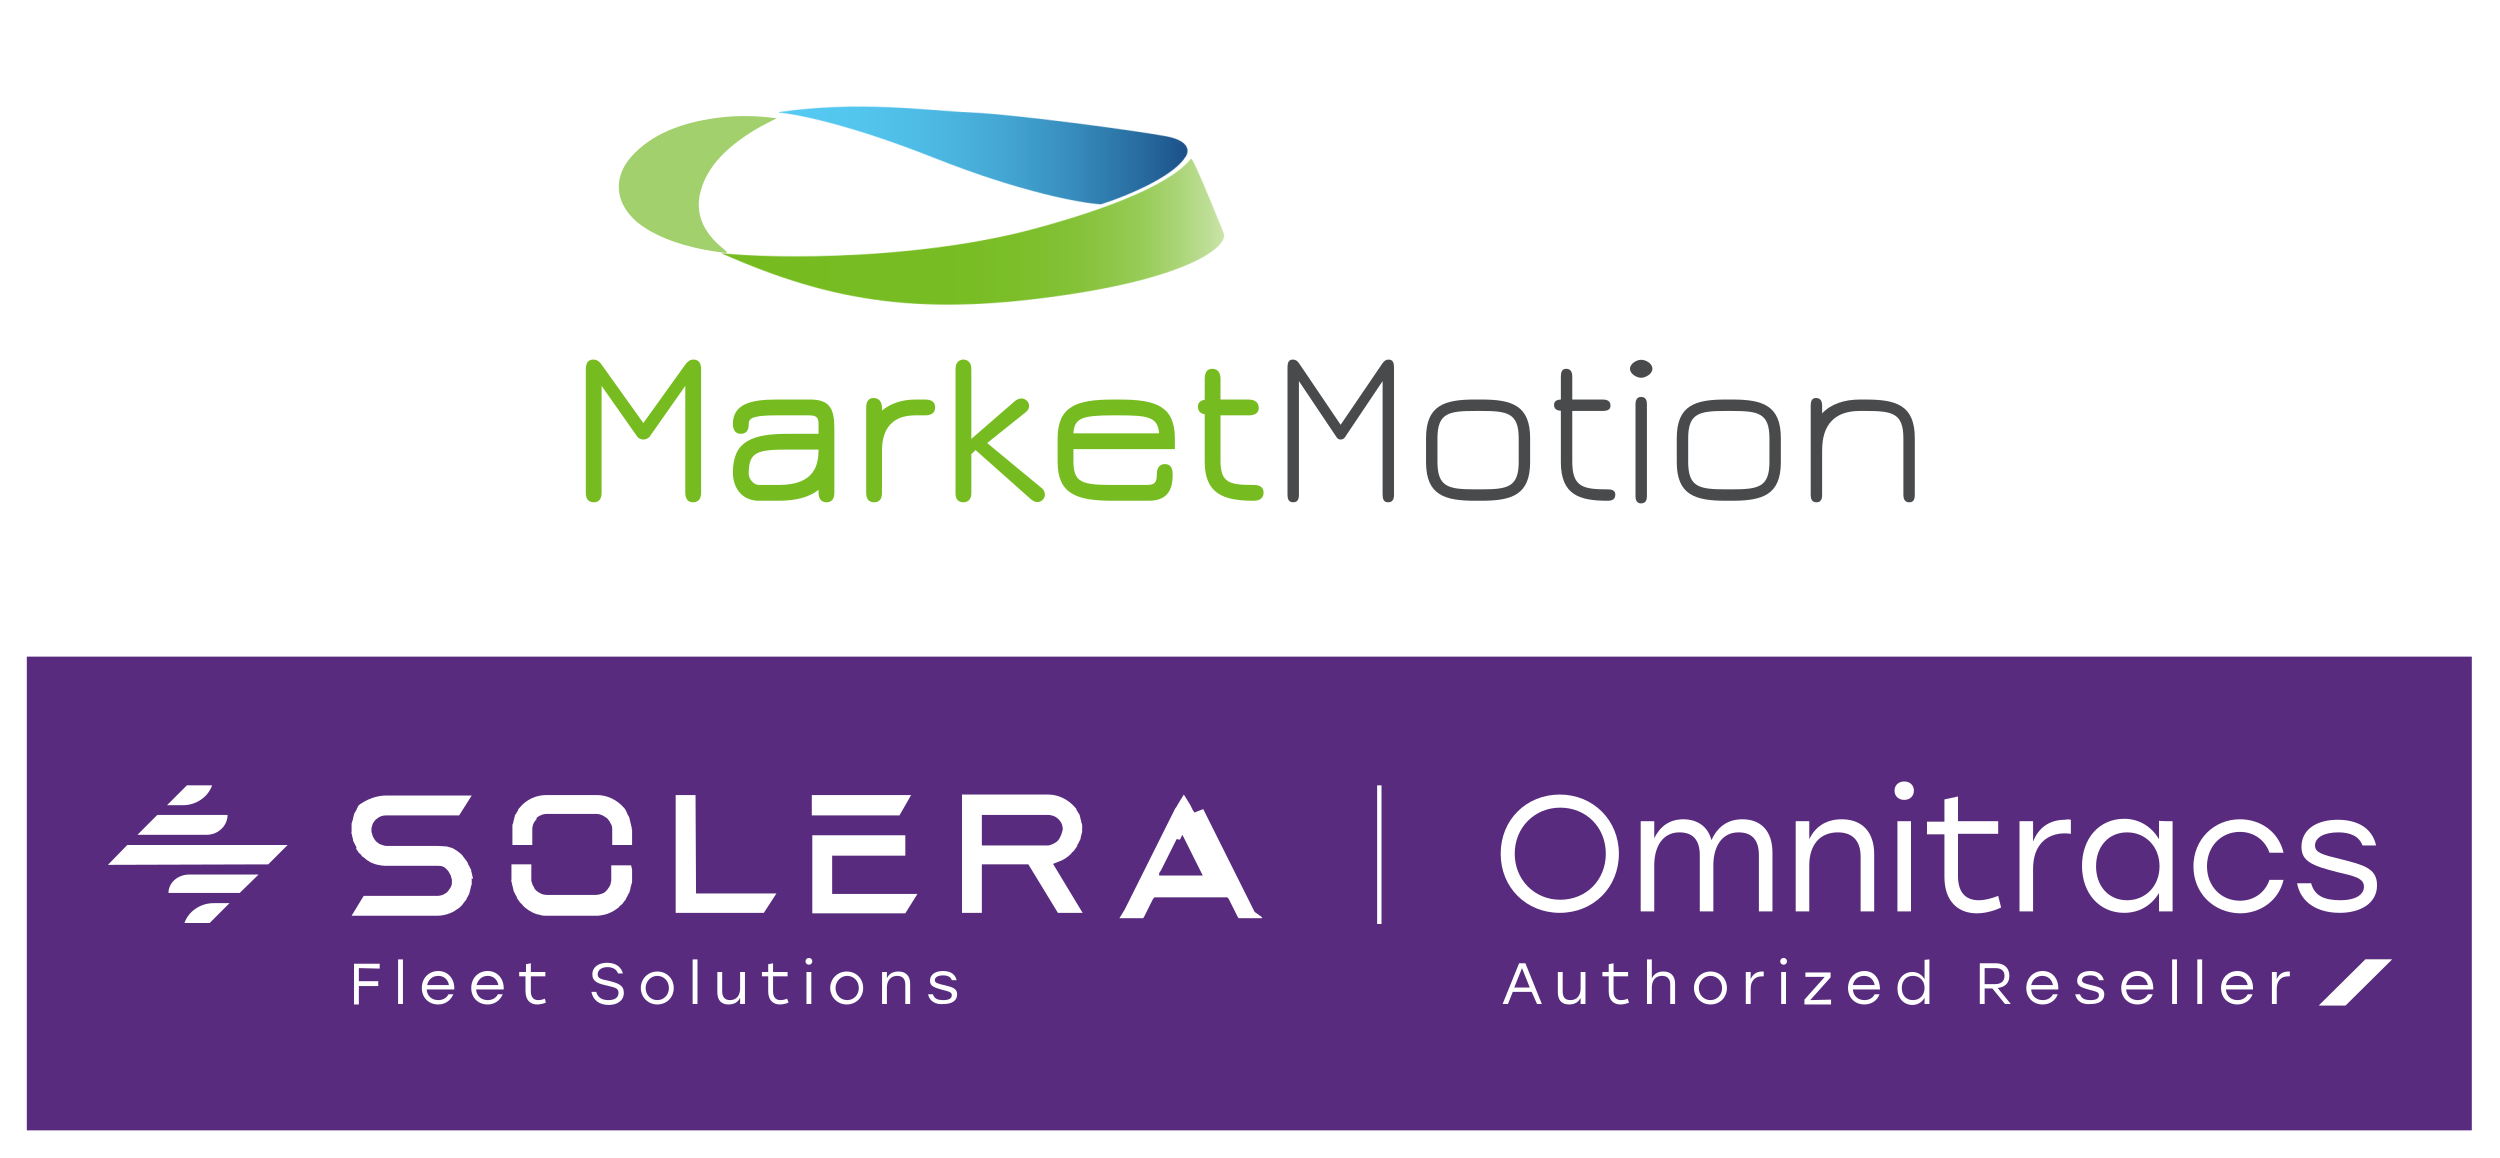 <svg xmlns="http://www.w3.org/2000/svg" width="3636" height="1684" viewBox="0 0 3636 1684" fill="none"><rect width="3636" height="1684" fill="white"></rect><path d="M927.056 635.394L874.982 561.272V716.168C874.982 723.529 872.74 730.536 863.491 730.536C859.343 730.536 852 728.948 852 717.12V536.683C852 524.855 858.39 522.968 862.856 522.968C867.639 522.968 871.488 525.21 874.982 530.311L935.651 615.27L996.657 530.311C999.852 525.845 1003.68 522.968 1008.48 522.968C1015.19 522.968 1019.66 526.798 1019.66 536.683V717.12C1019.66 726.706 1014.54 730.536 1007.83 730.536C1001.12 730.536 996.657 726.369 996.657 716.168V561.272L944.601 635.394C943.966 636.029 941.089 639.224 935.651 639.224C930.55 639.224 927.991 636.347 927.038 635.394" fill="#76BC21"></path><path d="M1190.49 630.91V617.457C1190.49 606.956 1187.61 604.078 1176.12 604.078H1131.09C1096.94 604.078 1088.94 607.255 1088.94 616.541C1088.94 624.501 1086.7 630.91 1077.11 630.91C1072.65 630.91 1065.94 628.667 1065.94 616.541C1065.94 588.084 1091.5 581.078 1128.87 581.078H1178.37C1206.47 581.078 1213.49 594.157 1213.49 622.576V717.121C1213.49 728.948 1206.15 730.536 1202 730.536C1197.52 730.536 1190.49 728.612 1190.49 716.168V712.3C1177.08 723.511 1156 728.294 1133.02 728.294H1103.31C1081.91 728.294 1065.94 712.655 1065.94 687.113C1065.94 641.111 1094.38 630.91 1146.73 630.91H1190.49V630.91ZM1146.73 653.873C1101.07 653.873 1088.94 657.087 1088.94 688.701C1088.94 697.95 1097.24 705.293 1103.31 705.293H1133.02C1185.71 705.293 1190.49 674.949 1190.49 653.873H1146.73Z" fill="#76BC21"></path><path d="M1282.76 655.162V717.12C1282.76 725.416 1279.24 730.536 1271.27 730.536C1267.1 730.536 1259.76 728.948 1259.76 717.12V592.568C1259.76 580.778 1266.15 578.854 1270.63 578.854C1277.66 578.854 1282.77 583.319 1282.77 593.559V597.053C1295.87 586.216 1313.1 581.096 1331 581.096H1345.69C1355.93 581.096 1360.07 585.562 1360.07 592.587C1360.07 601.873 1352.39 604.097 1345.69 604.097H1331C1299.07 604.097 1282.77 622.277 1282.77 655.181" fill="#76BC21"></path><path d="M1508.86 730.2C1504.71 730.2 1501.2 727.659 1498.96 725.753L1418.8 654.527L1412.73 660.581V717.12C1412.73 727.995 1406.34 730.536 1400.92 730.536C1396.12 730.536 1389.73 727.995 1389.73 718.073V536.683C1389.73 525.509 1396.75 522.968 1401.22 522.968C1405.68 522.968 1412.73 525.509 1412.73 536.683V638.271L1475.32 583.973C1477.56 582.049 1481.37 579.508 1485.54 579.508C1490.96 579.508 1496.71 583.973 1496.71 590.345C1496.71 591.933 1496.4 596.1 1491.61 599.631L1435.73 644.344L1515.27 710.095C1518.46 712.337 1519.73 716.803 1519.73 719.68C1519.73 724.501 1515.27 730.218 1508.88 730.218" fill="#76BC21"></path><path d="M1708.75 653.238H1561.21V670.521C1561.21 702.117 1573.36 705.312 1619.01 705.312H1668.18C1679.69 705.312 1682.55 701.482 1682.55 688.72C1682.55 677.546 1689.58 674.968 1694.06 674.968C1701.09 674.968 1705.55 679.135 1705.55 689.673C1705.55 708.507 1701.09 728.313 1670.43 728.313H1619.01C1565.68 728.313 1538.21 718.727 1538.21 671.474V637.935C1538.21 590.681 1565.66 581.096 1619.01 581.096H1628.27C1681.3 581.096 1708.75 590.681 1708.75 637.935V653.238ZM1619.01 604.097C1573.99 604.097 1562.48 607.927 1561.21 630.274H1685.77C1684.18 606.638 1669.81 604.097 1628.29 604.097H1619.02H1619.01Z" fill="#76BC21"></path><path d="M1823.38 705.293C1830.4 705.293 1837.75 707.535 1837.75 716.167C1837.75 720.633 1836.14 728.294 1823.38 728.294C1779.64 728.294 1752.15 718.41 1752.15 671.455V602.49C1745.76 601.518 1742.25 597.688 1742.25 591.316C1742.25 585.562 1746.08 582.367 1752.15 581.395V551.051C1752.15 540.55 1756.62 536.384 1763.01 536.384C1770.03 536.384 1775.13 540.55 1775.13 551.051V581.096H1816.02C1826.22 581.096 1830.7 586.216 1830.7 593.222C1830.7 597.688 1828.78 604.097 1816.02 604.097H1775.13V670.521C1775.13 702.434 1788.53 705.312 1823.36 705.312" fill="#76BC21"></path><path d="M1944.4 636.646L1889.15 554.265V719.363C1889.15 726.706 1886.91 730.536 1880.85 730.536C1874.13 730.536 1872.54 725.416 1872.54 719.662V534.141C1872.54 527.751 1874.13 522.968 1880.22 522.968C1884.05 522.968 1886.93 524.556 1889.8 529.041L1949.84 617.811L2010.21 529.041C2013.08 524.874 2015.63 522.968 2019.47 522.968C2025.86 522.968 2027.45 527.751 2027.45 534.141V719.662C2027.45 726.706 2024.91 730.536 2018.86 730.536C2012.45 730.536 2010.86 725.771 2010.86 719.363V554.265L1955.61 636.646C1954.32 638.271 1952.08 639.224 1949.86 639.224C1948.9 639.224 1946.34 639.224 1944.44 636.646" fill="#484A4C"></path><path d="M2145.26 728.294C2100.86 728.294 2074.03 719.998 2074.03 672.091V637.262C2074.03 589.355 2100.86 581.059 2145.26 581.059H2154.51C2198.59 581.059 2225.42 589.355 2225.42 637.262V672.091C2225.42 719.998 2198.59 728.294 2154.51 728.294H2145.26ZM2154.51 711.702C2192.83 711.702 2208.81 708.488 2208.81 671.773V637.636C2208.81 600.883 2192.83 597.707 2154.51 597.707H2145.26C2106.64 597.707 2090.64 600.883 2090.64 637.636V671.773C2090.64 708.488 2106.64 711.702 2145.26 711.702H2154.51Z" fill="#484A4C"></path><path d="M2338.12 711.702C2344.53 711.702 2349.3 713.29 2349.3 719.363C2349.3 726.369 2344.51 728.313 2338.12 728.313C2296.94 728.313 2270.11 719.68 2270.11 672.109V597.389C2264.37 597.053 2260.23 595.147 2260.23 588.757C2260.23 583.637 2263.74 581.414 2270.11 581.096V547.875C2270.11 541.503 2271.7 536.384 2277.77 536.384C2284.82 536.384 2286.72 541.503 2286.72 547.875V581.096H2330.82C2337.21 581.096 2342.31 583.002 2342.31 590.046C2342.31 596.118 2337.19 597.707 2330.82 597.707H2286.72V671.791C2286.72 708.507 2302.72 711.721 2338.14 711.721" fill="#484A4C"></path><path d="M2403.26 536.365C2403.26 544.025 2393.04 549.444 2386.98 549.444C2380.59 549.444 2370.67 544.025 2370.67 536.365C2370.67 528.704 2380.59 523.248 2386.98 523.248C2393.37 523.248 2403.26 528.368 2403.26 536.365ZM2378.67 721.885V587.785C2378.67 578.536 2383.79 577.247 2386.98 577.247C2390.18 577.247 2395.28 578.536 2395.28 587.785V721.885C2395.28 727.004 2393.67 732.124 2386.67 732.124C2383.47 732.124 2378.67 730.536 2378.67 721.885" fill="#484A4C"></path><path d="M2509.91 728.294C2465.51 728.294 2438.68 719.998 2438.68 672.091V637.262C2438.68 589.355 2465.51 581.059 2509.91 581.059H2519.18C2563.25 581.059 2590.07 589.355 2590.07 637.262V672.091C2590.07 719.998 2563.24 728.294 2519.18 728.294H2509.91ZM2519.18 711.702C2557.5 711.702 2573.47 708.488 2573.47 671.773V637.636C2573.47 600.883 2557.5 597.707 2519.18 597.707H2509.91C2471.27 597.707 2455.29 600.883 2455.29 637.636V671.773C2455.29 708.488 2471.27 711.702 2509.91 711.702H2519.18Z" fill="#484A4C"></path><path d="M2650.1 654.527V719.661C2650.1 726.706 2647.86 730.536 2641.8 730.536C2635.08 730.536 2633.49 725.416 2633.49 719.661V590.027C2633.49 583.637 2635.08 578.854 2641.17 578.854C2648.2 578.854 2650.12 583.973 2650.12 590.345V601.219C2662.88 587.467 2682.69 581.096 2704.72 581.096H2713.98C2758.06 581.096 2784.89 589.392 2784.89 637.299V719.68C2784.89 725.771 2783.3 730.555 2776.89 730.555C2773.38 730.555 2768.28 729.265 2768.28 719.68V637.636C2768.28 600.883 2752.32 597.707 2714 597.707H2704.73C2668.32 597.707 2650.14 617.83 2650.14 654.545" fill="#484A4C"></path><mask id="mask0_84_80" style="mask-type:alpha" maskUnits="userSpaceOnUse" x="1048" y="230" width="733" height="214"><path d="M1504.5 332.652C1711.01 276.872 1728.72 231.754 1732.46 230.82C1736.19 229.886 1780.1 340.125 1780.1 340.125C1784.77 359.744 1728.72 401.785 1556.82 427.943C1342.9 460.496 1212.32 440.27 1050.76 369.109C1050.52 369.003 1050.28 368.897 1050.04 368.792C1049.01 368.468 1047.44 368.029 1048.6 368.152C1135.44 377.426 1341.95 376.561 1504.5 332.652Z" fill="url(#paint0_linear_84_80)"></path></mask><g mask="url(#mask0_84_80)"><path d="M1792.42 229.656H1049.55V453.162H1792.42V229.656Z" fill="url(#paint1_linear_84_80)"></path></g><mask id="mask1_84_80" style="mask-type:alpha" maskUnits="userSpaceOnUse" x="1129" y="155" width="599" height="143"><path d="M1359.29 229.88C1232.98 179.805 1153.45 164.795 1129.47 163.55C1249.05 145.799 1346.21 160.747 1411.61 163.55C1477 166.352 1649.84 189.708 1695.61 198.116C1732.23 204.843 1729.56 221.472 1723.64 228.946C1704.21 258.841 1633.95 286.868 1601.26 297.145C1573.23 295.588 1485.6 279.955 1359.29 229.88Z" fill="#D9D9D9"></path></mask><g mask="url(#mask1_84_80)"><path d="M1741.37 154.207H1132.98V298.546H1741.37V154.207Z" fill="url(#paint2_linear_84_80)"></path></g><path fill-rule="evenodd" clip-rule="evenodd" d="M1129.54 172.051C1119.1 177.582 1108.15 182.683 1098.28 188.681C1058.71 212.69 1028.7 241.091 1018.95 278.311C1010.8 309.346 1021.64 336.738 1050.64 360.654C1052.99 362.616 1055.18 364.69 1057.72 366.914C1056.34 367.418 1055.59 367.923 1054.97 367.867C1013.57 362.784 974.852 353.367 941.986 333.917C896.619 307.029 886.698 262.859 918.686 227.283C947.385 195.37 990.099 178.74 1041.24 171.622C1070.31 167.548 1099.59 167.959 1129.52 172.033" fill="#A2D06C"></path><path d="M39 955H3595V1644H39V955Z" fill="#582B7E"></path><path d="M2354.51 1241.62C2354.51 1290.98 2317.16 1327.64 2268.55 1327.64C2219.93 1327.64 2182.59 1290.98 2182.59 1241.62C2182.59 1192.26 2219.93 1155.6 2268.55 1155.6C2317.16 1155.6 2354.51 1192.97 2354.51 1241.62ZM2203.02 1241.62C2203.02 1279.69 2231.91 1308.6 2269.25 1308.6C2306.6 1308.6 2335.48 1280.4 2335.48 1241.62C2335.48 1202.84 2306.6 1174.64 2269.25 1174.64C2231.91 1174.64 2203.02 1203.54 2203.02 1241.62Z" fill="white"></path><path d="M2577.86 1240.21V1325.52H2558.13V1243.73C2558.13 1221.88 2548.26 1210.6 2528.54 1210.6C2503.88 1210.6 2491.9 1231.75 2491.9 1258.54V1325.52H2472.17V1243.73C2472.17 1221.88 2462.31 1210.6 2442.58 1210.6C2417.92 1210.6 2405.94 1231.75 2405.94 1258.54V1325.52H2386.21V1194.38H2405.94V1219.06C2414.4 1202.13 2427.78 1191.56 2448.21 1191.56C2468.65 1191.56 2484.15 1202.13 2489.08 1221.88C2497.53 1203.55 2511.63 1191.56 2534.17 1191.56C2561.65 1191.56 2577.86 1209.19 2577.86 1240.21Z" fill="white"></path><path d="M2725.82 1242.32V1325.52H2706.09V1245.85C2706.09 1222.58 2694.11 1210.6 2672.97 1210.6C2646.2 1210.6 2631.4 1229.63 2631.4 1258.54V1325.52H2611.67V1194.38H2631.4V1220.47C2639.86 1202.84 2655.36 1191.56 2678.61 1191.56C2708.2 1191.56 2725.82 1209.89 2725.82 1242.32Z" fill="white"></path><path d="M2783.59 1149.96C2783.59 1157.71 2777.95 1163.36 2769.5 1163.36C2761.04 1163.36 2755.41 1157.71 2755.41 1149.96C2755.41 1142.2 2761.04 1136.56 2769.5 1136.56C2777.95 1136.56 2783.59 1142.2 2783.59 1149.96ZM2759.63 1194.38H2779.36V1325.52H2759.63V1194.38Z" fill="white"></path><path d="M2910.41 1319.88C2903.37 1323.41 2889.28 1328.35 2875.18 1328.35C2847 1328.35 2827.98 1310.01 2827.98 1275.46V1213.42H2802.61V1195.08H2827.98V1162.65L2847.71 1158.42V1194.38H2906.18V1212.71H2847.71V1274.05C2847.71 1296.62 2857.57 1309.31 2878 1309.31C2887.16 1309.31 2897.03 1306.49 2906.18 1302.96L2910.41 1319.88Z" fill="white"></path><path d="M3011.87 1192.26V1212.71C3009.76 1212.71 3006.94 1212.01 3003.42 1212.01C2975.94 1212.01 2956.91 1229.63 2956.91 1263.48V1325.52H2937.19V1194.38H2956.91V1223.99C2964.66 1204.25 2980.16 1192.26 3003.42 1192.26C3006.23 1191.56 3009.76 1191.56 3011.87 1192.26Z" fill="white"></path><path d="M3159.83 1194.38V1325.52H3140.1V1298.73C3129.53 1316.36 3111.92 1327.64 3089.37 1327.64C3053.44 1327.64 3028.08 1299.44 3028.08 1259.25C3028.08 1219.06 3053.44 1190.85 3089.37 1190.85C3111.92 1190.85 3129.53 1202.84 3140.1 1220.47V1193.67C3140.1 1194.38 3159.83 1194.38 3159.83 1194.38ZM3140.81 1259.95C3140.81 1231.04 3120.37 1210.6 3093.6 1210.6C3066.83 1210.6 3048.51 1231.04 3048.51 1259.95C3048.51 1288.86 3066.83 1309.31 3093.6 1309.31C3120.37 1309.31 3140.81 1288.86 3140.81 1259.95Z" fill="white"></path><path d="M3190.13 1259.95C3190.13 1221.17 3219.72 1191.56 3257.77 1191.56C3288.06 1191.56 3314.13 1209.89 3321.18 1240.21H3300.74C3294.4 1221.88 3278.2 1209.89 3257.77 1209.89C3230.29 1209.89 3209.85 1231.04 3209.85 1259.95C3209.85 1288.86 3230.29 1310.01 3257.77 1310.01C3278.2 1310.01 3294.4 1298.03 3300.74 1279.69H3321.18C3314.13 1310.01 3287.36 1328.35 3257.77 1328.35C3219.01 1327.64 3190.13 1298.73 3190.13 1259.95Z" fill="white"></path><path d="M3340.9 1284.63H3361.34C3366.27 1302.96 3380.36 1309.31 3404.32 1309.31C3424.04 1309.31 3438.13 1302.26 3438.13 1289.57C3438.13 1276.87 3423.34 1274.05 3399.38 1268.41C3363.45 1259.25 3347.25 1252.9 3347.25 1231.75C3347.25 1206.37 3369.09 1192.26 3400.09 1192.26C3431.09 1192.26 3450.82 1206.37 3455.75 1229.63H3436.02C3431.09 1216.24 3418.41 1210.6 3400.79 1210.6C3379.66 1210.6 3366.97 1218.35 3366.97 1229.63C3366.97 1240.21 3377.54 1243.03 3403.61 1249.38C3437.43 1257.84 3457.16 1262.77 3457.16 1287.45C3457.16 1314.24 3432.5 1327.64 3402.91 1327.64C3369.79 1327.64 3345.84 1312.13 3340.9 1284.63Z" fill="white"></path><path d="M521.92 1408.02V1427.06H550.103V1434.11H521.92V1460.9H514.874V1401.67H552.216V1408.72L521.92 1408.02Z" fill="white"></path><path d="M578.99 1395.33H586.036V1460.2H578.99C578.99 1460.2 578.99 1395.33 578.99 1395.33Z" fill="white"></path><path d="M660.72 1439.04H620.56C621.264 1448.91 628.31 1454.56 637.47 1454.56C643.811 1454.56 649.447 1451.74 652.266 1446.09H659.311C655.084 1455.97 646.629 1460.9 637.47 1460.9C623.378 1460.9 613.514 1451.03 613.514 1436.93C613.514 1422.83 623.378 1412.25 637.47 1412.25C651.561 1412.25 661.425 1423.53 660.72 1439.04ZM621.264 1432.7H652.97C651.561 1424.94 645.924 1419.3 637.47 1419.3C629.015 1419.3 622.674 1424.94 621.264 1432.7Z" fill="white"></path><path d="M732.586 1439.04H692.426C693.13 1448.91 700.176 1454.56 709.336 1454.56C715.677 1454.56 721.313 1451.74 724.131 1446.09H731.177C726.95 1455.97 718.495 1460.9 709.336 1460.9C695.244 1460.9 685.38 1451.03 685.38 1436.93C685.38 1422.83 695.244 1412.25 709.336 1412.25C723.427 1412.25 733.291 1423.53 732.586 1439.04ZM693.13 1432.7H724.836C723.427 1424.94 717.79 1419.3 709.336 1419.3C700.881 1419.3 695.244 1424.94 693.13 1432.7Z" fill="white"></path><path d="M793.884 1458.08C791.066 1459.49 786.134 1460.9 781.202 1460.9C771.338 1460.9 764.292 1454.56 764.292 1441.86V1420.01H755.133V1413.66H764.997V1402.38L772.042 1400.97V1413.66H793.179V1420.01H772.042V1441.86C772.042 1449.62 775.565 1454.56 782.611 1454.56C786.134 1454.56 788.952 1453.85 792.475 1452.44L793.884 1458.08Z" fill="white"></path><path d="M907.32 1443.98C907.32 1455.97 896.751 1461.61 885.478 1461.61C869.977 1461.61 862.227 1453.15 860.114 1442.57H867.159C869.273 1450.33 874.909 1454.56 884.773 1454.56C893.933 1454.56 899.569 1451.03 899.569 1443.98C899.569 1436.93 893.933 1436.22 882.66 1433.4C869.977 1430.58 861.523 1427.76 861.523 1417.19C861.523 1405.9 871.387 1400.26 882.66 1400.26C896.751 1400.26 903.797 1407.31 905.911 1415.78H898.865C896.751 1410.14 891.819 1406.61 883.364 1406.61C874.91 1406.61 869.273 1410.84 869.273 1417.19C869.273 1422.12 872.796 1424.24 884.773 1426.35C898.865 1429.88 907.32 1432.7 907.32 1443.98Z" fill="white"></path><path d="M979.891 1436.93C979.891 1451.03 969.322 1460.9 955.935 1460.9C942.548 1460.9 931.98 1450.32 931.98 1436.93C931.98 1423.53 942.548 1412.96 955.935 1412.96C969.322 1412.96 979.891 1422.83 979.891 1436.93ZM939.025 1436.93C939.025 1447.5 946.776 1454.56 955.935 1454.56C965.095 1454.56 972.845 1447.5 972.845 1436.93C972.845 1426.35 965.095 1419.3 955.935 1419.3C946.776 1419.3 939.025 1427.06 939.025 1436.93Z" fill="white"></path><path d="M1007.37 1395.33H1014.41V1460.2H1007.37C1007.37 1460.2 1007.37 1395.33 1007.37 1395.33Z" fill="white"></path><path d="M1083.46 1413.66V1460.2H1076.42V1451.03C1073.6 1457.38 1067.96 1460.9 1059.51 1460.9C1048.94 1460.9 1043.3 1454.56 1043.3 1443.27V1413.66H1050.35V1441.86C1050.35 1450.33 1054.57 1454.56 1061.62 1454.56C1070.78 1454.56 1076.42 1448.21 1076.42 1437.63V1413.66H1083.46Z" fill="white"></path><path d="M1146.87 1458.08C1144.06 1459.49 1139.12 1460.9 1134.19 1460.9C1124.33 1460.9 1117.28 1454.56 1117.28 1441.86V1420.01H1108.12V1413.66H1117.28V1402.38L1124.33 1400.97V1413.66H1145.46V1420.01H1124.33V1441.86C1124.33 1449.62 1127.85 1454.56 1134.9 1454.56C1138.42 1454.56 1141.24 1453.85 1144.76 1452.44L1146.87 1458.08Z" fill="white"></path><path d="M1181.4 1398.15C1181.4 1400.97 1179.28 1403.08 1176.47 1403.08C1173.65 1403.08 1171.53 1400.97 1171.53 1398.15C1171.53 1395.33 1173.65 1393.21 1176.47 1393.21C1179.28 1393.21 1181.4 1395.33 1181.4 1398.15ZM1172.94 1413.66H1179.99V1460.2H1172.94V1413.66Z" fill="white"></path><path d="M1255.38 1436.93C1255.38 1451.03 1244.81 1460.9 1231.42 1460.9C1218.04 1460.9 1207.47 1450.32 1207.47 1436.93C1207.47 1423.53 1218.04 1412.96 1231.42 1412.96C1244.81 1412.96 1255.38 1422.83 1255.38 1436.93ZM1215.22 1436.93C1215.22 1447.5 1222.97 1454.56 1232.13 1454.56C1241.29 1454.56 1249.04 1447.5 1249.04 1436.93C1249.04 1426.35 1241.29 1419.3 1232.13 1419.3C1222.97 1419.3 1215.22 1427.06 1215.22 1436.93Z" fill="white"></path><path d="M1323.72 1430.58V1460.2H1316.67V1431.99C1316.67 1423.53 1312.45 1419.3 1304.7 1419.3C1295.54 1419.3 1289.9 1426.35 1289.9 1436.22V1460.2H1282.86V1413.66H1289.9V1422.83C1292.72 1416.48 1298.36 1412.96 1306.81 1412.96C1317.38 1412.96 1323.72 1419.3 1323.72 1430.58Z" fill="white"></path><path d="M1349.79 1446.09H1356.84C1358.95 1452.44 1363.18 1454.56 1372.34 1454.56C1379.38 1454.56 1384.31 1452.44 1384.31 1447.5C1384.31 1442.57 1379.38 1441.86 1370.93 1439.75C1358.24 1436.22 1352.61 1434.11 1352.61 1426.35C1352.61 1417.19 1360.36 1412.25 1371.63 1412.25C1382.9 1412.25 1389.25 1417.19 1391.36 1425.65H1384.31C1382.9 1420.71 1377.97 1418.6 1371.63 1418.6C1363.88 1418.6 1359.65 1421.42 1359.65 1425.65C1359.65 1429.17 1363.18 1430.58 1373.04 1432.7C1385.02 1435.52 1392.06 1437.63 1392.06 1446.09C1392.06 1455.97 1383.61 1460.2 1373.04 1460.2C1360.36 1461.61 1351.9 1455.97 1349.79 1446.09Z" fill="white"></path><path d="M3411.36 1462.31L3479 1395.33H3440.25L3372.61 1462.31H3411.36Z" fill="#919395"></path><path d="M3411.36 1462.31L3479 1395.33H3440.25L3372.61 1462.31H3411.36Z" fill="white"></path><path d="M1824.67 1326.23L1823.26 1323.41L1821.85 1320.59L1820.44 1317.77L1819.03 1314.95L1817.62 1312.13L1816.22 1309.31L1814.81 1306.49L1813.4 1303.67L1811.99 1300.85L1810.58 1298.03L1809.17 1295.21L1807.76 1292.39L1806.35 1289.57L1804.94 1286.75L1803.53 1283.92L1802.12 1281.1L1800.71 1278.28L1799.31 1275.46L1797.9 1272.64L1796.49 1269.82L1795.08 1267L1793.67 1264.18L1792.26 1261.36L1790.85 1258.54L1789.44 1255.72L1788.03 1252.9L1786.62 1250.08L1785.21 1247.26L1783.8 1244.44L1782.4 1241.62L1780.99 1238.8L1779.58 1235.98L1778.17 1233.16L1776.76 1230.34L1775.35 1227.52L1773.94 1224.7L1772.53 1221.88L1771.12 1219.06L1769.71 1216.24L1768.3 1213.42L1766.9 1210.6L1765.49 1207.78L1764.08 1204.96L1762.67 1202.13L1761.26 1199.31L1759.85 1196.49L1758.44 1193.67L1757.03 1190.85L1755.62 1188.03L1754.21 1185.21L1752.8 1182.39L1751.39 1179.57L1749.99 1176.75L1737.3 1181.69L1735.19 1178.87L1733.78 1176.05L1732.37 1173.23L1730.96 1170.41L1721.8 1155.6L1712.64 1170.41L1711.23 1173.23L1709.12 1176.05L1707.71 1178.87L1706.3 1181.69L1704.89 1184.51L1703.48 1187.33L1702.07 1190.15L1700.67 1192.97L1699.26 1195.79L1697.85 1198.61L1696.44 1201.43L1695.03 1204.25L1693.62 1207.07L1692.21 1209.89L1690.8 1212.71L1689.39 1215.53L1687.98 1218.35L1686.57 1221.17L1685.17 1223.99L1683.76 1226.81L1682.35 1229.63L1680.94 1232.45L1679.53 1235.27L1678.12 1238.09L1676.71 1240.91L1675.3 1243.74L1673.89 1246.56L1672.48 1249.38L1671.07 1252.2L1669.66 1255.02L1668.26 1257.84L1666.85 1260.66L1665.44 1263.48L1664.03 1266.3L1662.62 1269.12L1661.21 1271.94L1659.8 1274.76L1658.39 1277.58L1656.98 1280.4L1655.57 1283.22L1654.16 1286.04L1652.75 1288.86L1651.35 1291.68L1649.94 1294.5L1648.53 1297.32L1647.12 1300.14L1645.71 1302.96L1644.3 1305.78L1642.89 1308.6L1641.48 1311.42L1640.07 1314.24L1638.66 1317.06L1637.25 1319.88L1635.85 1322.7L1628.09 1335.4H1662.62L1664.03 1333.28L1665.44 1330.46L1666.85 1327.64L1668.26 1324.82L1669.66 1322L1671.07 1319.18L1672.48 1316.36L1673.89 1313.54L1675.3 1310.72L1676.71 1307.9L1678.82 1305.08H1785.21L1787.33 1307.9L1788.74 1310.72L1790.15 1313.54L1791.56 1316.36L1792.96 1319.18L1794.37 1322L1795.78 1324.82L1797.19 1327.64L1798.6 1330.46L1800.01 1333.28L1801.42 1335.4H1835.94L1834.53 1333.28L1824.67 1326.23ZM1685.87 1269.82L1688.69 1265.59L1690.1 1262.77L1691.51 1259.95L1692.92 1257.13L1694.32 1254.31L1695.73 1251.49L1697.14 1248.67L1698.55 1245.85L1699.96 1243.03L1701.37 1240.21L1702.78 1237.39L1704.19 1234.57L1705.6 1231.75L1707.01 1228.93L1708.42 1226.11L1709.83 1223.29L1711.23 1220.47L1716.17 1221.17L1717.58 1218.35L1718.98 1215.53L1719.69 1214.12L1720.39 1215.53L1721.8 1218.35L1723.21 1221.17L1724.62 1223.99L1726.03 1226.81L1727.44 1229.63L1728.85 1232.45L1730.26 1235.27L1731.67 1238.09L1733.08 1240.91L1734.49 1243.74L1735.89 1246.56L1737.3 1249.38L1738.71 1252.2L1740.12 1255.02L1741.53 1257.84L1742.94 1260.66L1744.35 1263.48L1745.76 1266.3L1747.17 1269.12L1749.28 1273.35H1685.87V1269.82ZM1573.84 1202.84C1573.84 1202.13 1573.84 1201.43 1573.84 1200.02C1573.84 1198.61 1573.84 1198.61 1573.14 1197.2C1572.43 1195.79 1572.43 1195.79 1572.43 1194.38C1572.43 1192.97 1571.73 1192.97 1571.73 1191.56C1571.73 1190.15 1571.02 1190.15 1571.02 1188.74C1571.02 1187.33 1570.32 1187.33 1570.32 1185.92C1570.32 1184.51 1569.62 1184.51 1568.91 1183.1C1568.21 1181.69 1568.21 1183.1 1568.21 1182.39C1568.21 1181.69 1567.5 1180.98 1566.8 1179.57C1566.09 1178.16 1565.39 1178.16 1565.39 1176.75C1565.39 1175.34 1563.98 1175.34 1563.27 1173.93C1553.41 1162.65 1539.32 1155.6 1524.52 1155.6H1399.11V1327.64H1428V1257.13H1495.64L1538.61 1327.64H1574.55L1531.57 1256.43L1542.14 1252.2C1544.25 1251.49 1545.66 1250.79 1547.77 1249.38C1549.18 1248.67 1550.59 1247.97 1552 1246.56C1553.41 1245.85 1554.12 1245.15 1555.52 1243.74C1556.93 1242.32 1557.64 1242.32 1558.34 1240.91C1559.05 1239.5 1559.75 1239.5 1561.16 1238.09C1562.57 1236.68 1562.57 1236.68 1563.27 1235.27C1563.98 1233.86 1564.68 1233.86 1565.39 1232.45C1566.09 1231.04 1566.8 1231.04 1566.8 1229.63C1566.8 1228.22 1567.5 1228.22 1568.21 1226.81C1568.91 1225.4 1568.91 1225.4 1569.62 1223.99C1570.32 1222.58 1570.32 1222.58 1571.02 1221.17C1571.73 1219.76 1571.73 1219.76 1571.73 1218.35C1571.73 1216.94 1572.43 1216.94 1572.43 1215.53C1572.43 1214.12 1573.14 1214.12 1573.14 1212.71C1573.14 1211.3 1573.84 1211.3 1573.84 1209.89C1573.84 1208.48 1573.84 1208.48 1573.84 1207.07C1573.84 1205.66 1573.84 1205.66 1573.84 1204.25C1573.84 1202.84 1573.84 1202.84 1573.84 1202.13V1201.43C1574.55 1204.96 1574.55 1204.25 1573.84 1202.84ZM1544.96 1208.48C1544.96 1209.19 1544.96 1209.89 1544.25 1211.3C1544.25 1212.01 1543.55 1212.71 1543.55 1214.12C1542.84 1214.83 1542.84 1215.53 1542.14 1216.94C1541.43 1217.65 1541.43 1219.06 1540.73 1219.76C1540.02 1220.47 1539.32 1221.88 1538.61 1222.58C1537.91 1223.29 1536.5 1224.7 1535.09 1225.4C1532.98 1226.81 1531.57 1227.52 1529.46 1228.22C1528.05 1228.93 1525.93 1229.63 1523.82 1229.63H1428V1185.21H1523.82C1527.34 1185.21 1530.16 1185.92 1533.68 1187.33C1535.09 1188.03 1536.5 1188.74 1537.91 1190.15C1538.61 1190.85 1540.02 1191.56 1540.73 1192.97C1541.43 1193.67 1542.14 1194.38 1542.84 1195.79C1543.55 1196.49 1543.55 1197.2 1544.25 1198.61C1544.96 1199.31 1544.96 1200.02 1544.96 1201.43C1544.96 1202.13 1545.66 1202.84 1545.66 1204.25C1545.66 1205.66 1545.66 1205.66 1545.66 1207.07V1207.78C1544.96 1207.07 1544.96 1207.78 1544.96 1208.48ZM686.085 1276.87V1279.69C686.085 1280.4 686.085 1281.1 686.085 1282.51C686.085 1283.92 686.085 1283.92 686.085 1285.34C686.085 1286.75 686.085 1286.75 685.38 1288.16C684.676 1289.57 684.676 1289.57 684.676 1290.98C684.676 1292.39 683.971 1292.39 683.971 1293.8C683.971 1295.21 683.267 1295.21 683.267 1296.62C683.267 1298.03 682.562 1298.03 682.562 1299.44C682.562 1300.85 681.858 1300.85 681.153 1302.26C680.448 1303.67 680.448 1303.67 679.744 1305.08C679.039 1306.49 678.335 1306.49 678.335 1307.9C678.335 1309.31 676.926 1309.31 676.221 1310.72C675.516 1312.13 674.812 1312.13 674.107 1313.54C673.403 1314.95 672.698 1314.95 671.994 1316.36C671.289 1317.77 669.88 1317.77 669.175 1319.18C668.471 1320.59 667.062 1320.59 665.652 1322C664.243 1322.7 662.834 1323.41 661.425 1324.82C660.016 1325.52 657.902 1326.94 655.788 1327.64C649.447 1330.46 642.402 1331.87 635.356 1331.87H511.352L528.966 1302.96H636.06C638.879 1302.96 641.697 1302.26 643.811 1301.55C645.22 1300.85 646.629 1300.14 648.743 1298.73C650.152 1298.03 650.856 1297.32 651.561 1295.91C652.266 1295.21 652.97 1294.5 653.675 1293.09C655.084 1291.68 655.788 1289.57 656.493 1288.16C656.493 1287.45 657.198 1286.75 657.198 1285.34C657.198 1284.63 657.198 1283.92 657.198 1282.51V1279.69C657.198 1278.99 657.198 1278.28 656.493 1276.87C656.493 1276.17 655.788 1275.46 655.788 1274.05C655.788 1273.35 655.084 1272.64 654.379 1271.23C653.675 1270.53 653.675 1269.82 652.97 1268.41C652.266 1267.71 651.561 1266.3 650.856 1265.59C650.152 1264.89 648.743 1263.48 648.038 1262.77C646.629 1261.36 645.22 1260.66 643.106 1259.95C640.992 1259.25 638.174 1259.25 635.356 1259.25H560.671C557.149 1259.25 552.921 1258.54 549.398 1257.84C546.58 1257.13 543.762 1256.43 540.944 1255.02C538.83 1254.31 537.421 1253.61 536.012 1252.2C534.602 1251.49 533.193 1250.79 531.784 1249.38C530.375 1247.97 529.67 1247.26 528.261 1246.56C526.852 1245.85 526.148 1245.15 525.443 1243.74C524.738 1242.32 524.034 1242.32 522.625 1240.91C521.216 1239.5 521.216 1239.5 520.511 1238.09C519.806 1236.68 519.102 1236.68 518.397 1235.27C517.693 1233.86 518.397 1233.16 518.397 1232.45C518.397 1231.75 517.693 1231.04 516.988 1229.63C516.284 1228.22 516.284 1228.22 515.579 1226.81C514.874 1225.4 514.874 1225.4 514.17 1223.99C513.465 1222.58 513.465 1222.58 513.465 1221.17C513.465 1219.76 512.761 1219.76 512.761 1218.35C512.761 1216.94 512.056 1216.94 512.056 1215.53C512.056 1214.12 512.056 1214.12 511.352 1212.71C510.647 1211.3 511.352 1211.3 511.352 1209.89C511.352 1208.48 511.352 1208.48 511.352 1207.07C511.352 1205.66 511.352 1205.66 511.352 1204.96V1204.25C511.352 1203.55 511.352 1202.84 511.352 1201.43C511.352 1200.02 511.352 1200.02 511.352 1198.61C511.352 1197.2 511.352 1197.2 512.056 1195.79C512.761 1194.38 512.056 1194.38 512.761 1192.97C513.465 1191.56 513.465 1191.56 513.465 1190.15C513.465 1188.74 514.17 1188.74 514.17 1187.33C514.17 1185.92 514.874 1185.92 514.874 1184.51C514.874 1183.1 515.579 1183.1 516.284 1181.69C516.988 1180.28 516.988 1180.28 517.693 1178.87C518.397 1177.46 519.102 1177.46 519.102 1176.05C519.102 1174.64 520.511 1174.64 520.511 1173.23C520.511 1171.82 521.92 1171.82 522.625 1170.41C532.489 1163.36 546.58 1157.01 561.376 1157.01H686.085L667.766 1185.92H561.376C556.444 1185.92 552.217 1187.33 547.989 1190.85C547.285 1191.56 545.875 1192.26 545.171 1193.67C544.466 1194.38 543.762 1195.08 543.057 1196.49C542.353 1197.2 542.353 1197.9 541.648 1199.31C541.648 1200.02 540.944 1200.72 540.944 1202.13C540.944 1202.84 540.239 1203.55 540.239 1204.96C540.239 1206.37 540.239 1206.37 540.239 1207.78V1207.07C540.239 1207.78 540.239 1208.48 540.239 1209.19C540.239 1209.89 540.239 1210.6 540.944 1212.01C540.944 1212.71 541.648 1213.42 541.648 1214.83C542.353 1216.94 543.057 1218.35 544.466 1220.47C545.171 1221.17 545.876 1222.58 546.58 1223.29C547.285 1223.99 548.694 1225.4 550.103 1226.11C551.512 1227.52 553.626 1228.22 555.739 1228.93C557.853 1229.63 559.967 1230.34 562.785 1230.34H636.765C640.992 1230.34 645.22 1231.04 649.447 1231.04C652.266 1231.75 654.379 1232.45 657.198 1233.16C658.607 1233.86 660.72 1234.57 662.13 1235.98C663.539 1236.68 664.948 1237.39 666.357 1238.8C667.766 1239.5 668.471 1240.21 669.88 1241.62C671.289 1243.03 671.994 1243.03 672.698 1244.44C673.403 1245.85 674.107 1245.85 674.812 1247.26C675.516 1248.67 676.221 1248.67 676.926 1250.08C677.63 1251.49 678.335 1251.49 679.039 1252.9C679.744 1254.31 680.448 1254.31 680.448 1255.72C680.448 1257.13 681.153 1257.13 681.857 1258.54C682.562 1259.95 682.562 1259.95 683.267 1261.36C683.971 1262.77 683.971 1262.77 684.676 1264.18C685.38 1264.89 685.38 1265.59 685.38 1267C685.38 1268.41 686.085 1268.41 686.085 1269.82C686.085 1271.23 686.79 1271.23 686.79 1272.64C686.79 1274.05 686.79 1274.05 687.494 1275.46C688.199 1276.87 687.494 1276.87 687.494 1278.28C687.494 1279.69 686.085 1276.17 686.085 1276.87ZM1308.22 1185.92H1180.69V1156.3H1325.13L1308.22 1185.92ZM1012.3 1299.44H1129.26L1110.94 1327.64H982.709V1156.3H1011.6L1012.3 1299.44ZM919.298 1206.37V1228.93H890.41V1221.88V1205.66C890.41 1202.84 889.706 1200.02 888.297 1197.9C887.592 1197.2 887.592 1196.49 886.887 1195.08C886.183 1194.38 885.478 1192.97 884.774 1192.26C884.069 1191.56 883.365 1190.15 881.955 1189.44C880.546 1188.74 879.137 1187.33 877.728 1186.62C874.91 1185.21 871.387 1183.8 867.864 1183.8H795.293C791.77 1183.8 788.248 1184.51 784.725 1186.62C783.316 1187.33 781.906 1188.03 780.497 1189.44C780.497 1191.56 779.793 1192.26 779.088 1192.97C778.384 1193.67 777.679 1194.38 776.974 1195.79C776.27 1196.49 776.27 1197.2 775.565 1198.61C774.861 1200.02 774.861 1200.02 774.861 1201.43C774.156 1202.84 774.156 1204.96 774.156 1206.37V1213.42V1228.93H745.269V1206.37C745.269 1205.66 745.269 1204.96 745.269 1203.55C745.269 1202.13 745.269 1202.13 745.269 1200.72C745.269 1199.31 745.269 1199.31 745.973 1197.9C746.678 1196.49 746.678 1196.49 746.678 1195.08C746.678 1193.67 747.383 1193.67 747.383 1192.26C747.383 1190.85 748.087 1190.85 748.087 1189.44C748.087 1188.03 748.792 1188.03 748.792 1186.62C748.792 1185.21 749.496 1185.21 750.201 1183.8C750.905 1182.39 750.905 1183.8 750.905 1183.1C750.905 1182.39 751.61 1181.69 752.315 1180.28C753.019 1178.87 753.724 1178.87 753.724 1177.46C753.724 1176.05 755.133 1176.05 755.837 1174.64C765.701 1162.65 779.793 1156.3 795.293 1156.3H867.864C883.364 1156.3 897.456 1163.36 907.32 1174.64C908.024 1175.34 908.729 1176.05 909.434 1177.46C910.138 1178.87 910.843 1178.87 910.843 1180.28C910.843 1181.69 912.252 1181.69 912.252 1183.1C912.252 1184.51 912.956 1184.51 913.661 1185.92C914.366 1187.33 914.366 1187.33 915.07 1188.74C915.775 1190.15 915.775 1190.15 915.775 1191.56C915.775 1192.97 916.479 1192.97 916.479 1194.38C916.479 1195.79 917.184 1195.79 917.184 1197.2C917.184 1198.61 917.888 1198.61 917.888 1200.02C917.888 1201.43 917.889 1201.43 918.593 1202.84C919.298 1204.25 918.593 1204.25 918.593 1205.66C918.593 1207.07 919.298 1205.66 919.298 1206.37ZM919.298 1264.89V1279.69C919.298 1280.4 919.298 1281.1 919.298 1282.51C919.298 1283.92 919.298 1283.92 918.593 1285.34C917.889 1286.75 918.593 1286.75 917.888 1288.16C917.184 1289.57 917.184 1289.57 917.184 1290.98C917.184 1292.39 916.479 1292.39 916.479 1293.8C916.479 1295.21 915.775 1295.21 915.775 1296.62C915.775 1298.03 915.07 1298.03 914.366 1299.44C913.661 1300.85 913.661 1300.85 912.956 1302.26C912.252 1303.67 912.252 1303.67 911.547 1305.08C910.843 1306.49 910.138 1306.49 910.138 1307.9C910.138 1309.31 908.729 1309.31 908.024 1310.72C907.32 1312.13 906.615 1312.13 905.911 1313.54C905.206 1314.95 904.502 1314.95 903.092 1316.36C901.683 1317.77 900.979 1317.77 900.274 1319.18C899.57 1320.59 898.16 1320.59 896.751 1322C895.342 1322.7 893.933 1324.11 892.524 1324.82C891.115 1325.52 889.001 1326.94 886.887 1327.64C884.069 1329.05 881.251 1329.76 878.433 1330.46C874.91 1331.17 871.387 1331.87 867.864 1331.87H795.293C791.77 1331.87 788.248 1331.87 784.725 1330.46C779.793 1329.76 774.861 1327.64 770.633 1324.82C769.224 1324.11 767.815 1323.41 766.406 1322C764.997 1321.29 764.292 1320.59 762.883 1319.18C761.474 1317.77 760.769 1317.77 760.065 1316.36C759.36 1314.95 758.656 1314.95 757.247 1313.54C755.837 1312.13 755.837 1312.13 755.133 1310.72C754.428 1309.31 753.724 1309.31 753.019 1307.9C752.315 1306.49 751.61 1306.49 751.61 1305.08C751.61 1303.67 750.905 1303.67 750.201 1302.26C749.496 1300.85 749.496 1300.85 748.792 1299.44C748.087 1298.03 748.087 1298.03 747.383 1296.62C746.678 1295.21 746.678 1295.21 746.678 1293.8C746.678 1292.39 745.973 1292.39 745.973 1290.98C745.973 1289.57 745.269 1289.57 745.269 1288.16C745.269 1286.75 744.564 1286.75 744.564 1285.34C744.564 1283.92 744.564 1283.92 743.86 1282.51C743.155 1281.1 743.86 1281.1 743.86 1279.69C743.86 1278.28 743.86 1278.28 743.86 1276.87V1257.13H772.747V1264.18V1277.58C772.747 1278.28 772.747 1278.99 772.747 1280.4C772.747 1281.1 772.747 1281.81 773.452 1283.22C773.452 1283.92 774.156 1284.63 774.156 1286.04C774.861 1286.75 774.861 1287.45 775.565 1288.86C776.27 1289.57 776.974 1290.27 776.974 1291.68C777.679 1292.39 778.384 1293.8 779.088 1294.5C781.202 1296.62 784.725 1298.73 787.543 1300.14C789.657 1300.85 792.475 1301.55 794.589 1301.55H867.159C869.273 1301.55 872.091 1300.85 874.205 1300.14C877.728 1299.44 880.546 1297.32 882.66 1294.5C883.364 1293.8 884.069 1293.09 884.774 1291.68C886.183 1290.27 886.887 1288.16 887.592 1286.75C888.297 1286.04 888.297 1285.34 888.297 1283.92C888.297 1282.51 889.001 1282.51 889.001 1281.1C889.001 1280.4 889.001 1279.69 889.001 1278.28V1258.54H917.888L919.298 1264.89ZM1210.28 1300.14H1334.29L1316.68 1328.35H1181.4V1228.22V1214.83H1316.68V1244.44H1210.28V1300.14ZM245.024 1298.73C245.024 1283.92 258.411 1271.94 275.321 1271.94H376.074L348.596 1298.73H245.024ZM268.275 1342.45C273.911 1325.52 291.526 1313.54 310.549 1313.54H333.8L304.913 1342.45H268.275ZM156.953 1257.84L185.136 1228.93H418.348L390.166 1257.13L156.953 1257.84ZM330.982 1185.21C330.982 1200.72 317.595 1214.12 300.685 1214.12H199.932L228.819 1185.21H330.982ZM308.435 1142.2C302.799 1159.12 285.185 1171.11 266.161 1171.11H242.91L271.798 1142.2H308.435Z" fill="white"></path><path d="M2009.27 1142.2H2002.93V1343.86H2009.27V1142.2Z" fill="white"></path><path d="M2227.68 1442.57H2200.21L2193.16 1460.2H2185.41L2209.37 1400.97H2218.52L2242.48 1460.2H2235.43L2227.68 1442.57ZM2224.87 1436.22L2213.59 1408.02L2202.32 1436.22H2224.87Z" fill="white"></path><path d="M2305.89 1413.66V1460.2H2298.85V1451.03C2296.03 1457.38 2290.39 1460.9 2281.94 1460.9C2271.37 1460.9 2265.73 1454.56 2265.73 1443.27V1413.66H2272.78V1441.86C2272.78 1450.33 2276.3 1454.56 2284.05 1454.56C2293.21 1454.56 2298.85 1448.21 2298.85 1437.63V1413.66C2298.85 1413.66 2305.89 1413.66 2305.89 1413.66Z" fill="white"></path><path d="M2369.3 1458.08C2366.48 1459.49 2361.55 1460.9 2356.62 1460.9C2346.76 1460.9 2339.71 1454.56 2339.71 1441.86V1420.01H2330.55V1413.66H2339.71V1402.38L2346.76 1400.97V1413.66H2367.89V1420.01H2346.76V1441.86C2346.76 1449.62 2350.28 1454.56 2357.32 1454.56C2360.85 1454.56 2364.37 1453.85 2367.19 1452.44L2369.3 1458.08Z" fill="white"></path><path d="M2436.24 1430.58V1460.2H2429.19V1431.99C2429.19 1423.53 2424.96 1419.3 2417.21 1419.3C2407.35 1419.3 2402.42 1426.35 2402.42 1436.22V1460.2H2395.37V1395.33H2402.42V1422.83C2405.94 1416.48 2410.87 1412.96 2419.33 1412.96C2429.9 1412.96 2436.24 1419.3 2436.24 1430.58Z" fill="white"></path><path d="M2511.63 1436.93C2511.63 1451.03 2501.06 1460.9 2487.67 1460.9C2474.28 1460.9 2463.71 1450.32 2463.71 1436.93C2463.71 1423.53 2474.28 1412.96 2487.67 1412.96C2501.06 1412.96 2511.63 1422.83 2511.63 1436.93ZM2470.76 1436.93C2470.76 1447.5 2478.51 1454.56 2487.67 1454.56C2496.83 1454.56 2504.58 1447.5 2504.58 1436.93C2504.58 1426.35 2496.83 1419.3 2487.67 1419.3C2478.51 1419.3 2470.76 1427.06 2470.76 1436.93Z" fill="white"></path><path d="M2565.17 1412.96V1420.01C2564.47 1420.01 2563.76 1420.01 2562.35 1420.01C2552.49 1420.01 2546.15 1426.35 2546.15 1438.34V1460.2H2539.1V1413.66H2546.15V1424.24C2548.97 1417.19 2554.6 1412.96 2563.06 1412.96C2563.76 1412.96 2564.47 1412.96 2565.17 1412.96Z" fill="white"></path><path d="M2598.99 1398.15C2598.99 1400.97 2596.88 1403.08 2594.06 1403.08C2591.24 1403.08 2589.13 1400.97 2589.13 1398.15C2589.13 1395.33 2591.24 1393.21 2594.06 1393.21C2596.88 1393.21 2598.99 1395.33 2598.99 1398.15ZM2590.54 1413.66H2597.58V1460.2H2590.54V1413.66Z" fill="white"></path><path d="M2663.11 1453.85V1460.9H2624.36V1453.85L2653.95 1420.71H2625.77V1414.37H2662.4V1421.42L2632.81 1454.56L2663.11 1453.85Z" fill="white"></path><path d="M2734.27 1439.04H2694.81C2695.52 1448.91 2702.56 1454.56 2711.72 1454.56C2718.06 1454.56 2723.7 1451.74 2726.52 1446.09H2733.57C2730.04 1455.97 2720.88 1460.9 2711.72 1460.9C2697.63 1460.9 2687.77 1451.03 2687.77 1436.93C2687.77 1422.83 2697.63 1412.25 2711.72 1412.25C2725.81 1412.25 2734.27 1423.53 2734.27 1439.04ZM2694.81 1432.7H2726.52C2725.11 1424.94 2719.47 1419.3 2711.02 1419.3C2702.56 1419.3 2696.22 1424.94 2694.81 1432.7Z" fill="white"></path><path d="M2806.14 1395.33V1460.2H2799.09V1451.03C2795.57 1457.38 2789.23 1461.61 2781.48 1461.61C2768.79 1461.61 2759.63 1451.74 2759.63 1437.63C2759.63 1423.53 2768.79 1413.66 2781.48 1413.66C2789.23 1413.66 2795.57 1417.89 2799.09 1424.24V1396.03L2806.14 1395.33ZM2799.09 1436.93C2799.09 1426.35 2792.04 1419.3 2782.18 1419.3C2772.32 1419.3 2765.98 1426.35 2765.98 1436.93C2765.98 1447.5 2772.32 1454.56 2782.18 1454.56C2792.04 1454.56 2799.09 1447.5 2799.09 1436.93Z" fill="white"></path><path d="M2897.73 1437.63H2886.46V1460.2H2879.41V1400.97H2902.66C2916.05 1400.97 2922.39 1408.72 2922.39 1419.3C2922.39 1429.17 2916.75 1435.52 2905.48 1436.93L2924.5 1460.2H2916.05L2897.73 1437.63ZM2886.46 1431.29H2901.96C2911.12 1431.29 2915.34 1426.35 2915.34 1419.3C2915.34 1412.25 2911.12 1408.02 2901.96 1408.02H2886.46C2886.46 1408.02 2886.46 1431.29 2886.46 1431.29Z" fill="white"></path><path d="M2993.55 1439.04H2954.1C2954.8 1448.91 2961.85 1454.56 2971.01 1454.56C2977.35 1454.56 2982.98 1451.74 2985.8 1446.09H2992.85C2989.32 1455.97 2980.17 1460.9 2971.01 1460.9C2956.91 1460.9 2947.05 1451.03 2947.05 1436.93C2947.05 1422.83 2956.91 1412.25 2971.01 1412.25C2985.1 1412.25 2994.26 1423.53 2993.55 1439.04ZM2954.1 1432.7H2985.8C2984.39 1424.94 2978.76 1419.3 2970.3 1419.3C2961.85 1419.3 2956.21 1424.94 2954.1 1432.7Z" fill="white"></path><path d="M3018.21 1446.09H3025.26C3027.37 1452.44 3032.3 1454.56 3040.76 1454.56C3047.8 1454.56 3052.74 1452.44 3052.74 1447.5C3052.74 1442.57 3047.8 1441.86 3039.35 1439.75C3026.67 1436.22 3021.03 1434.11 3021.03 1426.35C3021.03 1417.19 3028.78 1412.25 3040.05 1412.25C3051.33 1412.25 3057.67 1417.19 3059.78 1425.65H3052.74C3051.33 1420.71 3046.39 1418.6 3040.05 1418.6C3032.3 1418.6 3028.08 1421.42 3028.08 1425.65C3028.08 1429.17 3031.6 1430.58 3041.46 1432.7C3053.44 1435.52 3060.49 1437.63 3060.49 1446.09C3060.49 1455.97 3052.03 1460.2 3041.46 1460.2C3028.08 1461.61 3020.33 1455.97 3018.21 1446.09Z" fill="white"></path><path d="M3131.65 1439.04H3092.19C3092.9 1448.91 3099.94 1454.56 3109.1 1454.56C3115.44 1454.56 3121.08 1451.74 3123.9 1446.09H3130.94C3127.42 1455.97 3118.26 1460.9 3109.1 1460.9C3095.01 1460.9 3085.15 1451.03 3085.15 1436.93C3085.15 1422.83 3095.01 1412.25 3109.1 1412.25C3123.19 1412.25 3132.35 1423.53 3131.65 1439.04ZM3092.19 1432.7H3123.9C3122.49 1424.94 3116.85 1419.3 3108.4 1419.3C3099.94 1419.3 3093.6 1424.94 3092.19 1432.7Z" fill="white"></path><path d="M3159.13 1395.33H3166.17V1460.2H3159.13C3159.13 1460.2 3159.13 1395.33 3159.13 1395.33Z" fill="white"></path><path d="M3195.76 1395.33H3202.81V1460.2H3195.76C3195.76 1460.2 3195.76 1395.33 3195.76 1395.33Z" fill="white"></path><path d="M3276.79 1439.04H3237.33C3238.04 1448.91 3245.08 1454.56 3254.24 1454.56C3260.58 1454.56 3266.22 1451.74 3269.04 1446.09H3276.08C3272.56 1455.97 3263.4 1460.9 3254.24 1460.9C3240.15 1460.9 3230.29 1451.03 3230.29 1436.93C3230.29 1422.83 3240.15 1412.25 3254.24 1412.25C3268.33 1412.25 3277.49 1423.53 3276.79 1439.04ZM3237.33 1432.7H3269.04C3267.63 1424.94 3261.99 1419.3 3253.54 1419.3C3245.08 1419.3 3238.74 1424.94 3237.33 1432.7Z" fill="white"></path><path d="M3330.34 1412.96V1420.01C3329.63 1420.01 3328.93 1420.01 3327.52 1420.01C3317.65 1420.01 3311.31 1426.35 3311.31 1438.34V1460.2H3304.27V1413.66H3311.31V1424.24C3314.13 1417.19 3319.77 1412.96 3328.22 1412.96C3328.93 1412.96 3329.63 1412.96 3330.34 1412.96Z" fill="white"></path><defs><linearGradient id="paint0_linear_84_80" x1="1090.23" y1="383.094" x2="1760.07" y2="294.342" gradientUnits="userSpaceOnUse"><stop stop-color="#76BC21"></stop><stop offset="1" stop-color="#BCDD94"></stop></linearGradient><linearGradient id="paint1_linear_84_80" x1="1051.61" y1="339.143" x2="1788.02" y2="339.143" gradientUnits="userSpaceOnUse"><stop stop-color="#76BC21"></stop><stop offset="0.42" stop-color="#77BC22"></stop><stop offset="0.57" stop-color="#7BBE29"></stop><stop offset="0.68" stop-color="#82C135"></stop><stop offset="0.76" stop-color="#8DC646"></stop><stop offset="0.84" stop-color="#9ACD5C"></stop><stop offset="0.9" stop-color="#ABD577"></stop><stop offset="0.96" stop-color="#BEDE97"></stop><stop offset="1" stop-color="#CFE6B1"></stop></linearGradient><linearGradient id="paint2_linear_84_80" x1="1132.82" y1="233.637" x2="1736.19" y2="233.637" gradientUnits="userSpaceOnUse"><stop stop-color="#55CAF2"></stop><stop offset="0.19" stop-color="#53C6EE"></stop><stop offset="0.36" stop-color="#4DBAE4"></stop><stop offset="0.54" stop-color="#44A7D3"></stop><stop offset="0.71" stop-color="#378CBC"></stop><stop offset="0.88" stop-color="#276A9E"></stop><stop offset="1" stop-color="#194C84"></stop></linearGradient></defs></svg>